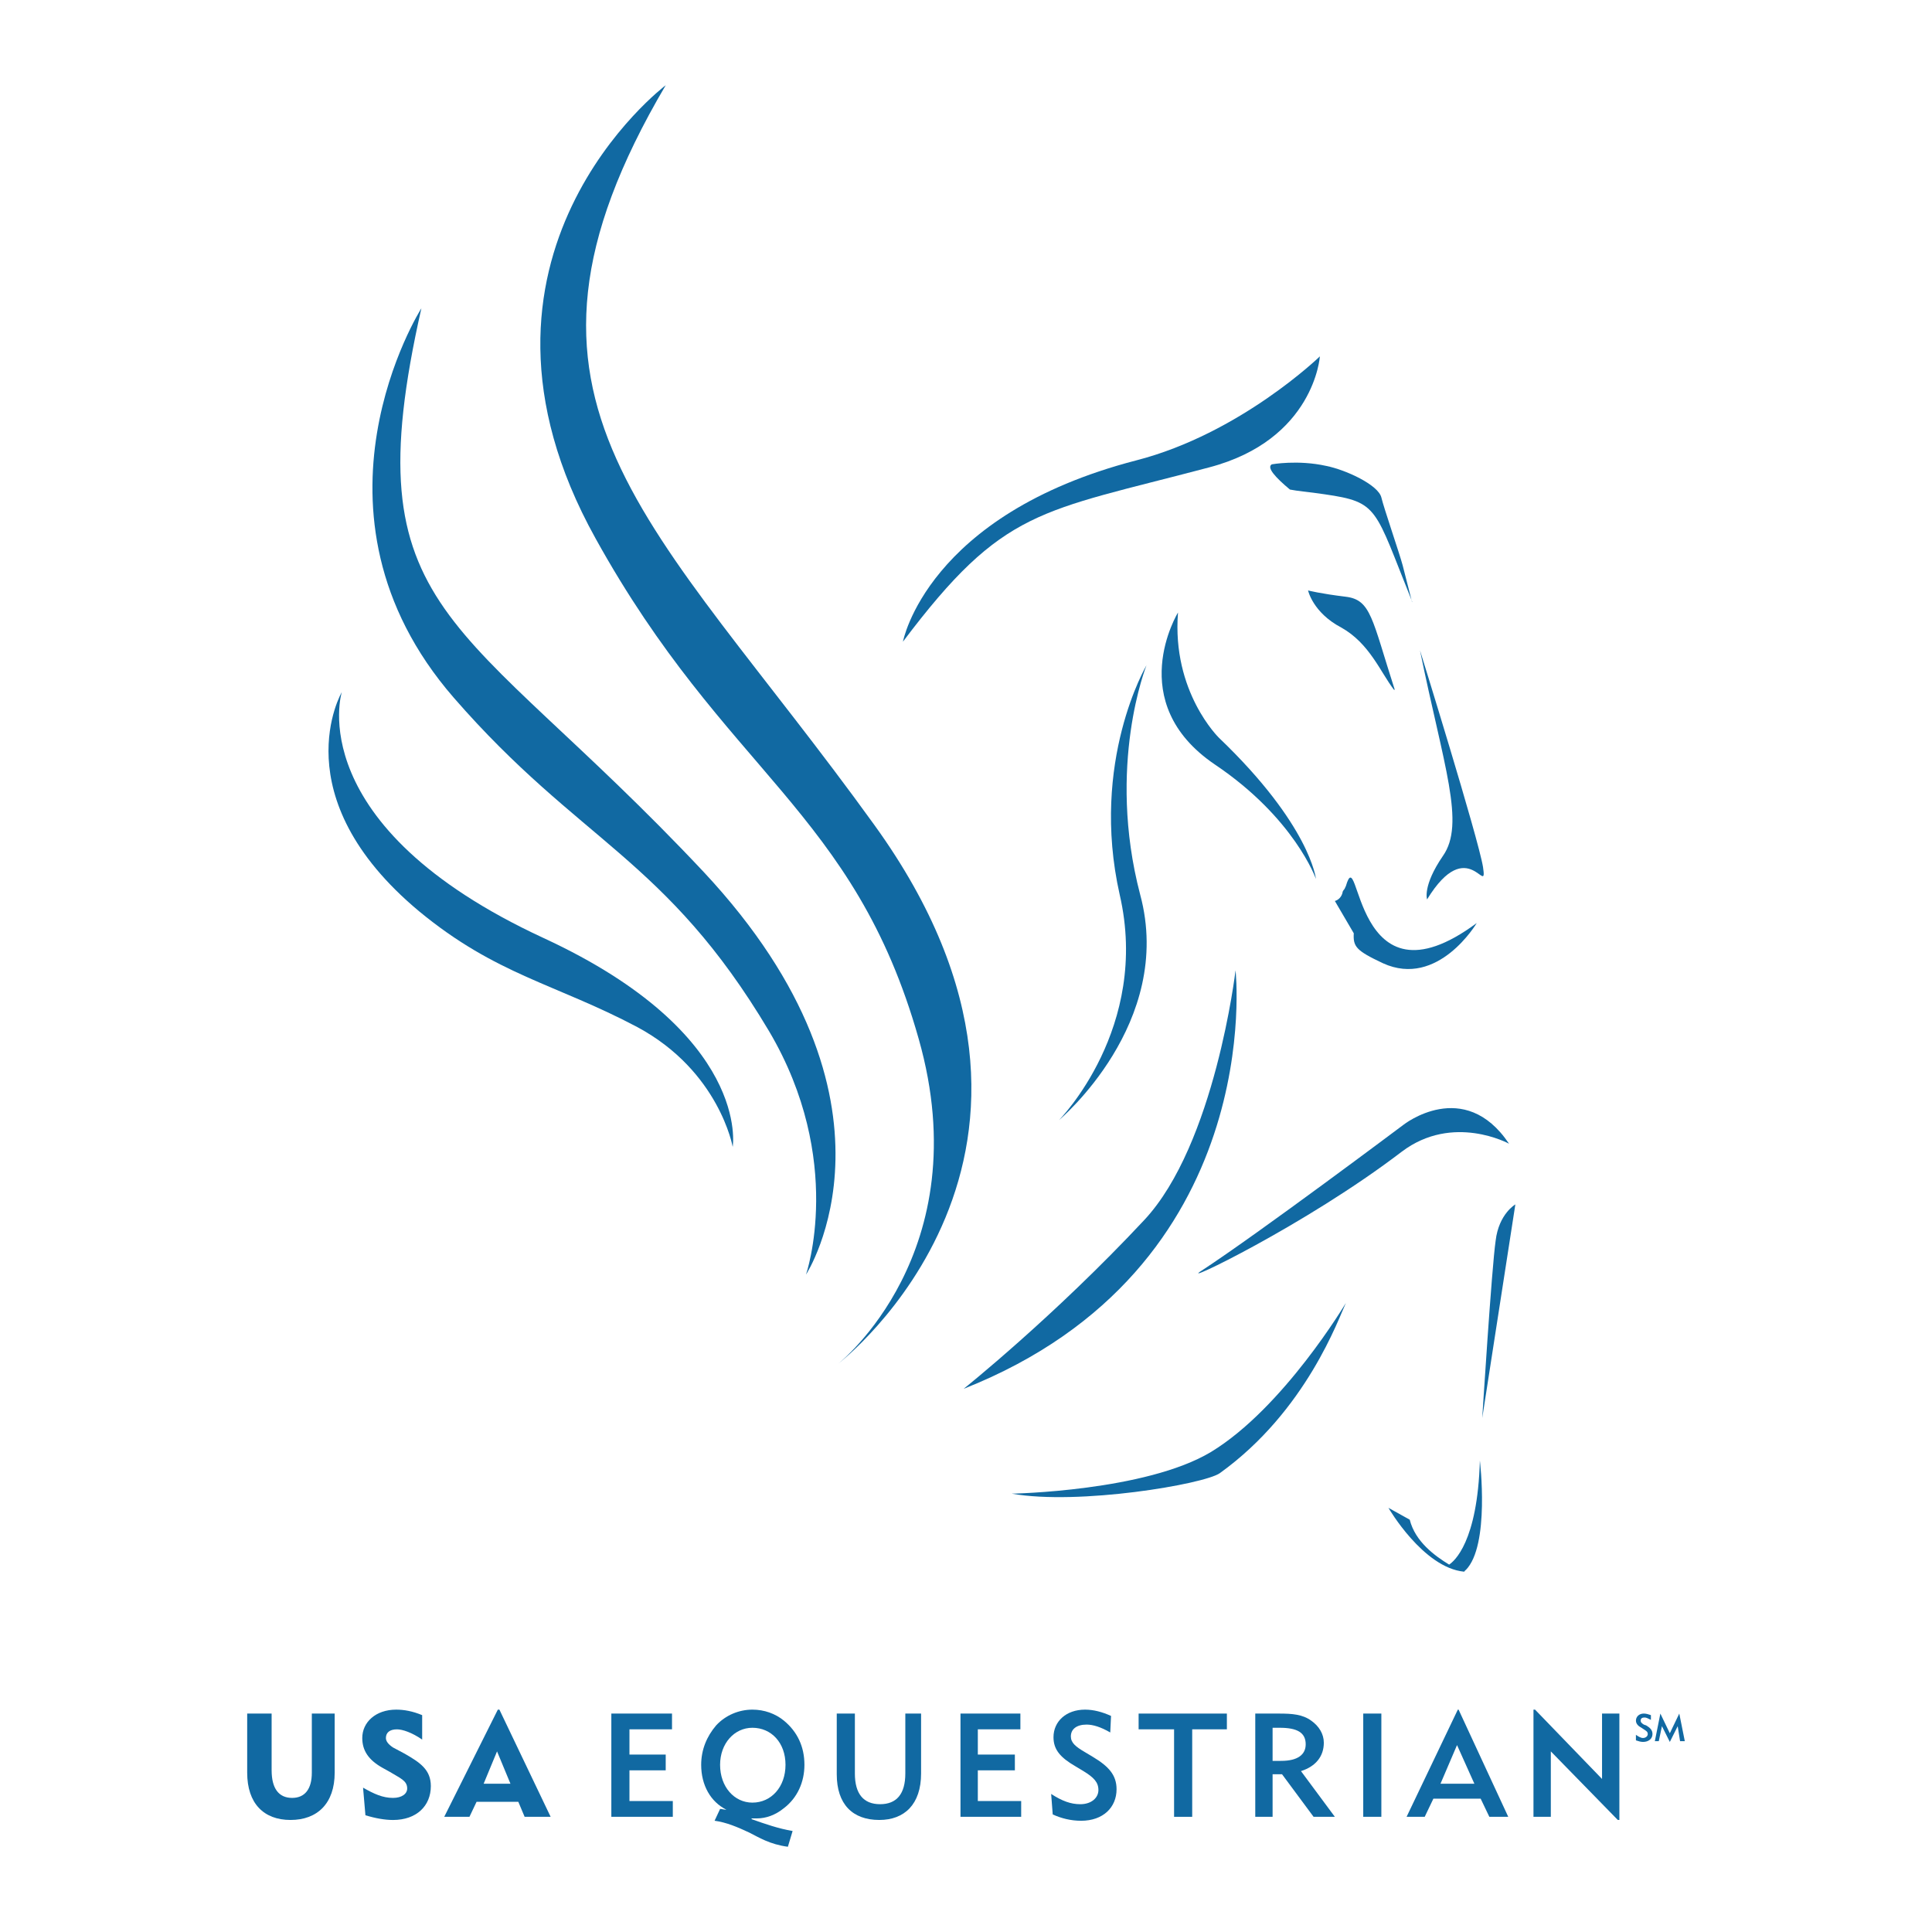 <?xml version="1.0" encoding="utf-8"?>
<!-- Generator: Adobe Illustrator 13.0.0, SVG Export Plug-In . SVG Version: 6.00 Build 14948)  -->
<!DOCTYPE svg PUBLIC "-//W3C//DTD SVG 1.0//EN" "http://www.w3.org/TR/2001/REC-SVG-20010904/DTD/svg10.dtd">
<svg version="1.0" id="Layer_1" xmlns="http://www.w3.org/2000/svg" xmlns:xlink="http://www.w3.org/1999/xlink" x="0px" y="0px"
	 width="192.756px" height="192.756px" viewBox="0 0 192.756 192.756" enable-background="new 0 0 192.756 192.756"
	 xml:space="preserve">
<g>
	<polygon fill-rule="evenodd" clip-rule="evenodd" fill="#FFFFFF" points="0,0 192.756,0 192.756,192.756 0,192.756 0,0 	"/>
	<path fill-rule="evenodd" clip-rule="evenodd" fill="#1169A2" d="M123.271,96.81c0,0,3.303,29.725-27.129,41.754
		c0,0,8.964-7.154,18.007-16.826C121.227,114.188,123.271,96.81,123.271,96.81L123.271,96.81z"/>
	<path fill-rule="evenodd" clip-rule="evenodd" fill="#1169A2" d="M143.952,85.408c2.28-3.224,0.079-8.964-2.28-20.523
		c0,0,5.818,18.715,6.29,21.625c0.473,3.146-1.493-3.46-5.582,3.224C142.38,89.733,141.907,88.396,143.952,85.408L143.952,85.408z"
		/>
	<path fill-rule="evenodd" clip-rule="evenodd" fill="#1169A2" d="M117.53,61.11c0,0-5.504,8.965,3.696,15.177
		c7.942,5.347,10.065,11.402,10.065,11.402s-0.551-5.348-9.672-14.076C121.62,73.613,116.901,69.052,117.53,61.11L117.53,61.11z"/>
	<path fill-rule="evenodd" clip-rule="evenodd" fill="#1169A2" d="M114.386,66.378c0,0-4.011,9.987-0.629,22.883
		c3.459,12.817-8.1,22.491-8.1,22.491s9.121-9.201,6.055-22.491C108.724,75.972,114.386,66.378,114.386,66.378L114.386,66.378z"/>
	<path fill-rule="evenodd" clip-rule="evenodd" fill="#1169A2" d="M130.506,58.909c0,0,1.179,0.314,3.774,0.629
		c2.517,0.314,2.595,2.202,4.875,9.279h-0.079c-1.336-1.73-2.438-4.64-5.268-6.212C130.978,61.11,130.506,58.909,130.506,58.909
		L130.506,58.909z"/>
	<path fill-rule="evenodd" clip-rule="evenodd" fill="#1169A2" d="M83.64,136.049c0,0,27.286-20.916,3.618-53.708
		C65.082,51.596,47.704,40.272,66.418,8.504c0,0-22.647,17.063-6.999,45.215c12.974,23.433,25.792,27.129,32.24,49.932
		C97.715,124.961,83.64,136.049,83.64,136.049L83.64,136.049z"/>
	<path fill-rule="evenodd" clip-rule="evenodd" fill="#1169A2" d="M80.416,127.164c0,0,11.244-17.223-10.223-40.183
		c-24.377-25.949-35.149-25.32-28.151-56.224c0,0-12.896,20.288,3.224,38.846c12.582,14.469,21.153,15.962,31.454,33.262
		C84.347,115.762,80.416,127.164,80.416,127.164L80.416,127.164z"/>
	<path fill-rule="evenodd" clip-rule="evenodd" fill="#1169A2" d="M73.102,114.424c0,0,1.888-11.244-18.872-20.837
		C29.932,82.341,34.1,69.052,34.1,69.052s-6.055,10.38,7.706,21.861c7.706,6.368,13.604,7.233,21.782,11.56
		C71.766,106.875,73.102,114.424,73.102,114.424L73.102,114.424z"/>
	<path fill-rule="evenodd" clip-rule="evenodd" fill="#1169A2" d="M132.156,49.315c-1.572-0.236-2.673-0.314-3.459-0.472
		c-1.416-1.179-2.359-2.202-1.809-2.516c0,0,2.595-0.473,5.426,0.157c1.966,0.393,5.189,1.887,5.504,3.145
		c0.236,1.022,1.809,5.583,2.123,6.762l0.944,3.696v-0.079C137.11,50.652,137.583,50.102,132.156,49.315L132.156,49.315z"/>
	<path fill-rule="evenodd" clip-rule="evenodd" fill="#1169A2" d="M133.966,88.947c0.157-0.314,0.078,0,0.314-0.55
		c1.415-4.797,0.629,12.896,13.053,3.696c0,0-3.854,6.527-9.357,4.01c-2.673-1.258-2.988-1.651-2.909-2.988l-1.888-3.224
		C133.494,89.812,133.887,89.498,133.966,88.947L133.966,88.947z"/>
	<path fill-rule="evenodd" clip-rule="evenodd" fill="#1169A2" d="M131.685,35.554c0,0-0.55,8.335-11.087,11.087
		c-16.907,4.482-20.445,4.01-30.51,17.378c0,0,2.358-12.66,23.275-18.086C123.743,43.26,131.685,35.554,131.685,35.554
		L131.685,35.554z"/>
	<path fill-rule="evenodd" clip-rule="evenodd" fill="#1169A2" d="M119.89,126.77c5.662-3.695,20.131-14.547,20.131-14.547
		s6.055-4.797,10.537,1.887c0,0-5.583-3.066-10.694,0.787C130.191,122.287,117.295,128.422,119.89,126.77L119.89,126.77z"/>
	<path fill-rule="evenodd" clip-rule="evenodd" fill="#1169A2" d="M147.884,141.475l3.303-21.311c0,0-1.651,0.943-1.966,3.617
		C148.827,126.455,147.884,141.475,147.884,141.475L147.884,141.475z"/>
	<path fill-rule="evenodd" clip-rule="evenodd" fill="#1169A2" d="M100.939,149.023c6.684,1.18,19.187-0.943,20.759-2.043
		c8.65-6.213,11.874-15.492,12.582-16.986c0,0-6.212,10.459-13.446,14.861C114.307,148.787,100.939,149.023,100.939,149.023
		L100.939,149.023z"/>
	<path fill-rule="evenodd" clip-rule="evenodd" fill="#1169A2" d="M140.649,151.619c0.551,2.201,2.517,3.617,3.932,4.482
		c0.472-0.316,2.831-2.203,3.067-10.381c0,0,1.021,8.492-1.416,10.932c0,0-0.078-0.002-0.078,0.078c0,0,0,0-0.079,0.078l0,0
		c-4.089-0.393-7.549-6.369-7.549-6.369L140.649,151.619L140.649,151.619z"/>
	<path fill-rule="evenodd" clip-rule="evenodd" fill="#1169A2" d="M27.101,176.625c0,1.807,0.708,2.752,2.044,2.752
		c1.258,0,1.966-0.865,1.966-2.518v-5.896h2.28l0,5.896c0,3.068-1.73,4.719-4.404,4.719c-2.673,0-4.325-1.65-4.325-4.717v-5.898
		h2.438V176.625L27.101,176.625z"/>
	<path fill-rule="evenodd" clip-rule="evenodd" fill="#1169A2" d="M39.21,179.377c0.865,0,1.416-0.395,1.416-0.943
		c0-0.787-0.708-1.023-1.73-1.652l-0.708-0.393c-1.416-0.787-2.044-1.73-2.044-2.988c0-1.572,1.337-2.83,3.382-2.83
		c0.786-0.002,1.651,0.156,2.594,0.549l0,2.438c-1.022-0.707-1.965-1.021-2.517-1.021c-0.708,0-1.101,0.314-1.101,0.865
		c0,0.314,0.236,0.629,0.708,0.943l1.18,0.629c1.494,0.865,2.595,1.572,2.595,3.225c0,1.965-1.416,3.381-3.774,3.381
		c-0.787,0-1.73-0.158-2.752-0.471l-0.236-2.754C37.324,178.984,38.188,179.377,39.21,179.377L39.21,179.377z"/>
	<path fill-rule="evenodd" clip-rule="evenodd" fill="#1169A2" d="M49.669,170.57h0.157l5.111,10.693h-2.595l-0.629-1.494h-4.167
		l-0.708,1.494h-2.516L49.669,170.57L49.669,170.57L49.669,170.57z M50.927,177.961l-1.337-3.225l-1.337,3.225H50.927
		L50.927,177.961z"/>
	<polygon fill-rule="evenodd" clip-rule="evenodd" fill="#1169A2" points="60.993,170.963 67.047,170.963 67.047,172.535 
		62.801,172.535 62.801,175.051 66.419,175.051 66.418,176.625 62.801,176.625 62.801,179.691 67.126,179.691 67.126,181.264 
		60.993,181.264 60.993,170.963 	"/>
	<path fill-rule="evenodd" clip-rule="evenodd" fill="#1169A2" d="M74.754,182.836c-1.18-0.551-2.28-1.021-3.46-1.18l0.551-1.18
		c0.158,0,0.394,0.08,0.629,0.08c-1.573-0.787-2.517-2.438-2.517-4.482c0-1.494,0.55-2.83,1.494-3.932
		c0.943-1.023,2.28-1.572,3.617-1.572c1.18,0,2.281,0.393,3.146,1.1c1.337,1.102,2.044,2.596,2.044,4.404
		c0.001,1.73-0.708,3.303-2.044,4.324c-0.865,0.707-1.81,1.021-2.674,1.023c-0.157-0.002-0.314-0.002-0.55-0.002l0,0.08
		c1.337,0.471,2.674,0.943,4.089,1.18l-0.472,1.572C76.798,184.016,75.697,183.309,74.754,182.836L74.754,182.836L74.754,182.836z
		 M75.068,179.848c1.887,0,3.303-1.572,3.302-3.773c0.001-2.201-1.414-3.695-3.302-3.695c-1.809,0-3.224,1.572-3.224,3.695
		C71.844,178.275,73.26,179.848,75.068,179.848L75.068,179.848z"/>
	<path fill-rule="evenodd" clip-rule="evenodd" fill="#1169A2" d="M85.291,176.939c0,2.043,0.865,3.066,2.517,3.066
		c1.651,0,2.516-1.023,2.516-3.066v-5.977h1.573v5.977c0,3.066-1.651,4.639-4.167,4.639c-2.674,0-4.247-1.572-4.247-4.561v-6.055
		h1.809V176.939L85.291,176.939z"/>
	<polygon fill-rule="evenodd" clip-rule="evenodd" fill="#1169A2" points="95.828,170.963 101.804,170.961 101.804,172.535 
		97.558,172.535 97.558,175.051 101.253,175.051 101.254,176.625 97.557,176.625 97.558,179.691 101.883,179.691 101.883,181.264 
		95.828,181.264 95.828,170.963 	"/>
	<path fill-rule="evenodd" clip-rule="evenodd" fill="#1169A2" d="M107.78,180.006c1.101,0,1.809-0.629,1.809-1.416
		c0-0.785-0.473-1.258-1.494-1.887l-0.786-0.473c-1.494-0.865-2.202-1.65-2.202-2.908c0-1.572,1.259-2.752,3.146-2.752
		c0.865,0,1.73,0.234,2.595,0.629l-0.078,1.65c-0.944-0.551-1.729-0.787-2.359-0.787c-1.022,0-1.572,0.473-1.572,1.18
		c0,0.631,0.472,1.023,1.415,1.574l0.786,0.471c1.573,0.945,2.359,1.809,2.359,3.225c0,1.809-1.337,3.145-3.539,3.146
		c-1.021-0.002-1.965-0.238-2.83-0.631l-0.157-2.045C105.972,179.691,106.837,180.006,107.78,180.006L107.78,180.006z"/>
	<polygon fill-rule="evenodd" clip-rule="evenodd" fill="#1169A2" points="118.946,181.264 117.138,181.264 117.138,172.535 
		113.6,172.535 113.6,170.963 122.406,170.963 122.406,172.535 118.946,172.535 118.946,181.264 	"/>
	<path fill-rule="evenodd" clip-rule="evenodd" fill="#1169A2" d="M125.237,170.963h2.358c1.337,0,2.359,0.078,3.225,0.707
		c0.786,0.551,1.258,1.338,1.258,2.203c0,1.336-0.786,2.357-2.28,2.83l3.381,4.561h-2.123l-3.146-4.246h-0.943v4.246h-1.729V170.963
		L125.237,170.963L125.237,170.963z M127.832,175.682c1.651,0,2.438-0.631,2.438-1.652c0-1.18-0.865-1.65-2.595-1.65h-0.708v3.303
		H127.832L127.832,175.682z"/>
	<polygon fill-rule="evenodd" clip-rule="evenodd" fill="#1169A2" points="137.818,170.963 137.818,181.264 136.01,181.264 
		136.011,170.963 137.818,170.963 	"/>
	<path fill-rule="evenodd" clip-rule="evenodd" fill="#1169A2" d="M140.335,181.264l5.111-10.693h0.078l4.954,10.693h-1.887
		l-0.865-1.809h-4.718l-0.865,1.809H140.335L140.335,181.264L140.335,181.264z M147.098,177.961l-1.73-3.854l-1.65,3.854H147.098
		L147.098,177.961z"/>
	<polygon fill-rule="evenodd" clip-rule="evenodd" fill="#1169A2" points="152.995,170.57 153.152,170.57 159.836,177.488 
		159.836,170.963 161.566,170.963 161.566,181.578 161.409,181.578 154.726,174.736 154.726,181.264 152.995,181.264 
		152.995,170.57 	"/>
	<path fill-rule="evenodd" clip-rule="evenodd" fill="#1169A2" d="M163.926,173.4c0.235,0,0.472-0.158,0.472-0.393
		c-0.001-0.236-0.158-0.314-0.394-0.473l-0.236-0.156c-0.314-0.158-0.55-0.395-0.55-0.709c0-0.393,0.314-0.707,0.786-0.707
		c0.235,0,0.472,0.078,0.708,0.156v0.473c-0.314-0.158-0.473-0.236-0.63-0.236c-0.235,0-0.393,0.078-0.393,0.314
		c0,0.158,0.078,0.236,0.314,0.393l0.235,0.08c0.394,0.234,0.63,0.471,0.63,0.865c0,0.471-0.394,0.785-0.943,0.785
		c-0.236,0-0.473-0.078-0.708-0.156l-0.001-0.551C163.454,173.244,163.689,173.4,163.926,173.4L163.926,173.4z"/>
	<polygon fill-rule="evenodd" clip-rule="evenodd" fill="#1169A2" points="165.655,170.963 165.655,170.963 166.599,172.928 
		167.542,170.963 167.542,170.963 168.093,173.715 167.621,173.715 167.385,172.221 166.599,173.793 166.599,173.793 
		165.812,172.221 165.498,173.715 165.104,173.715 165.655,170.963 	"/>
</g>
</svg>

